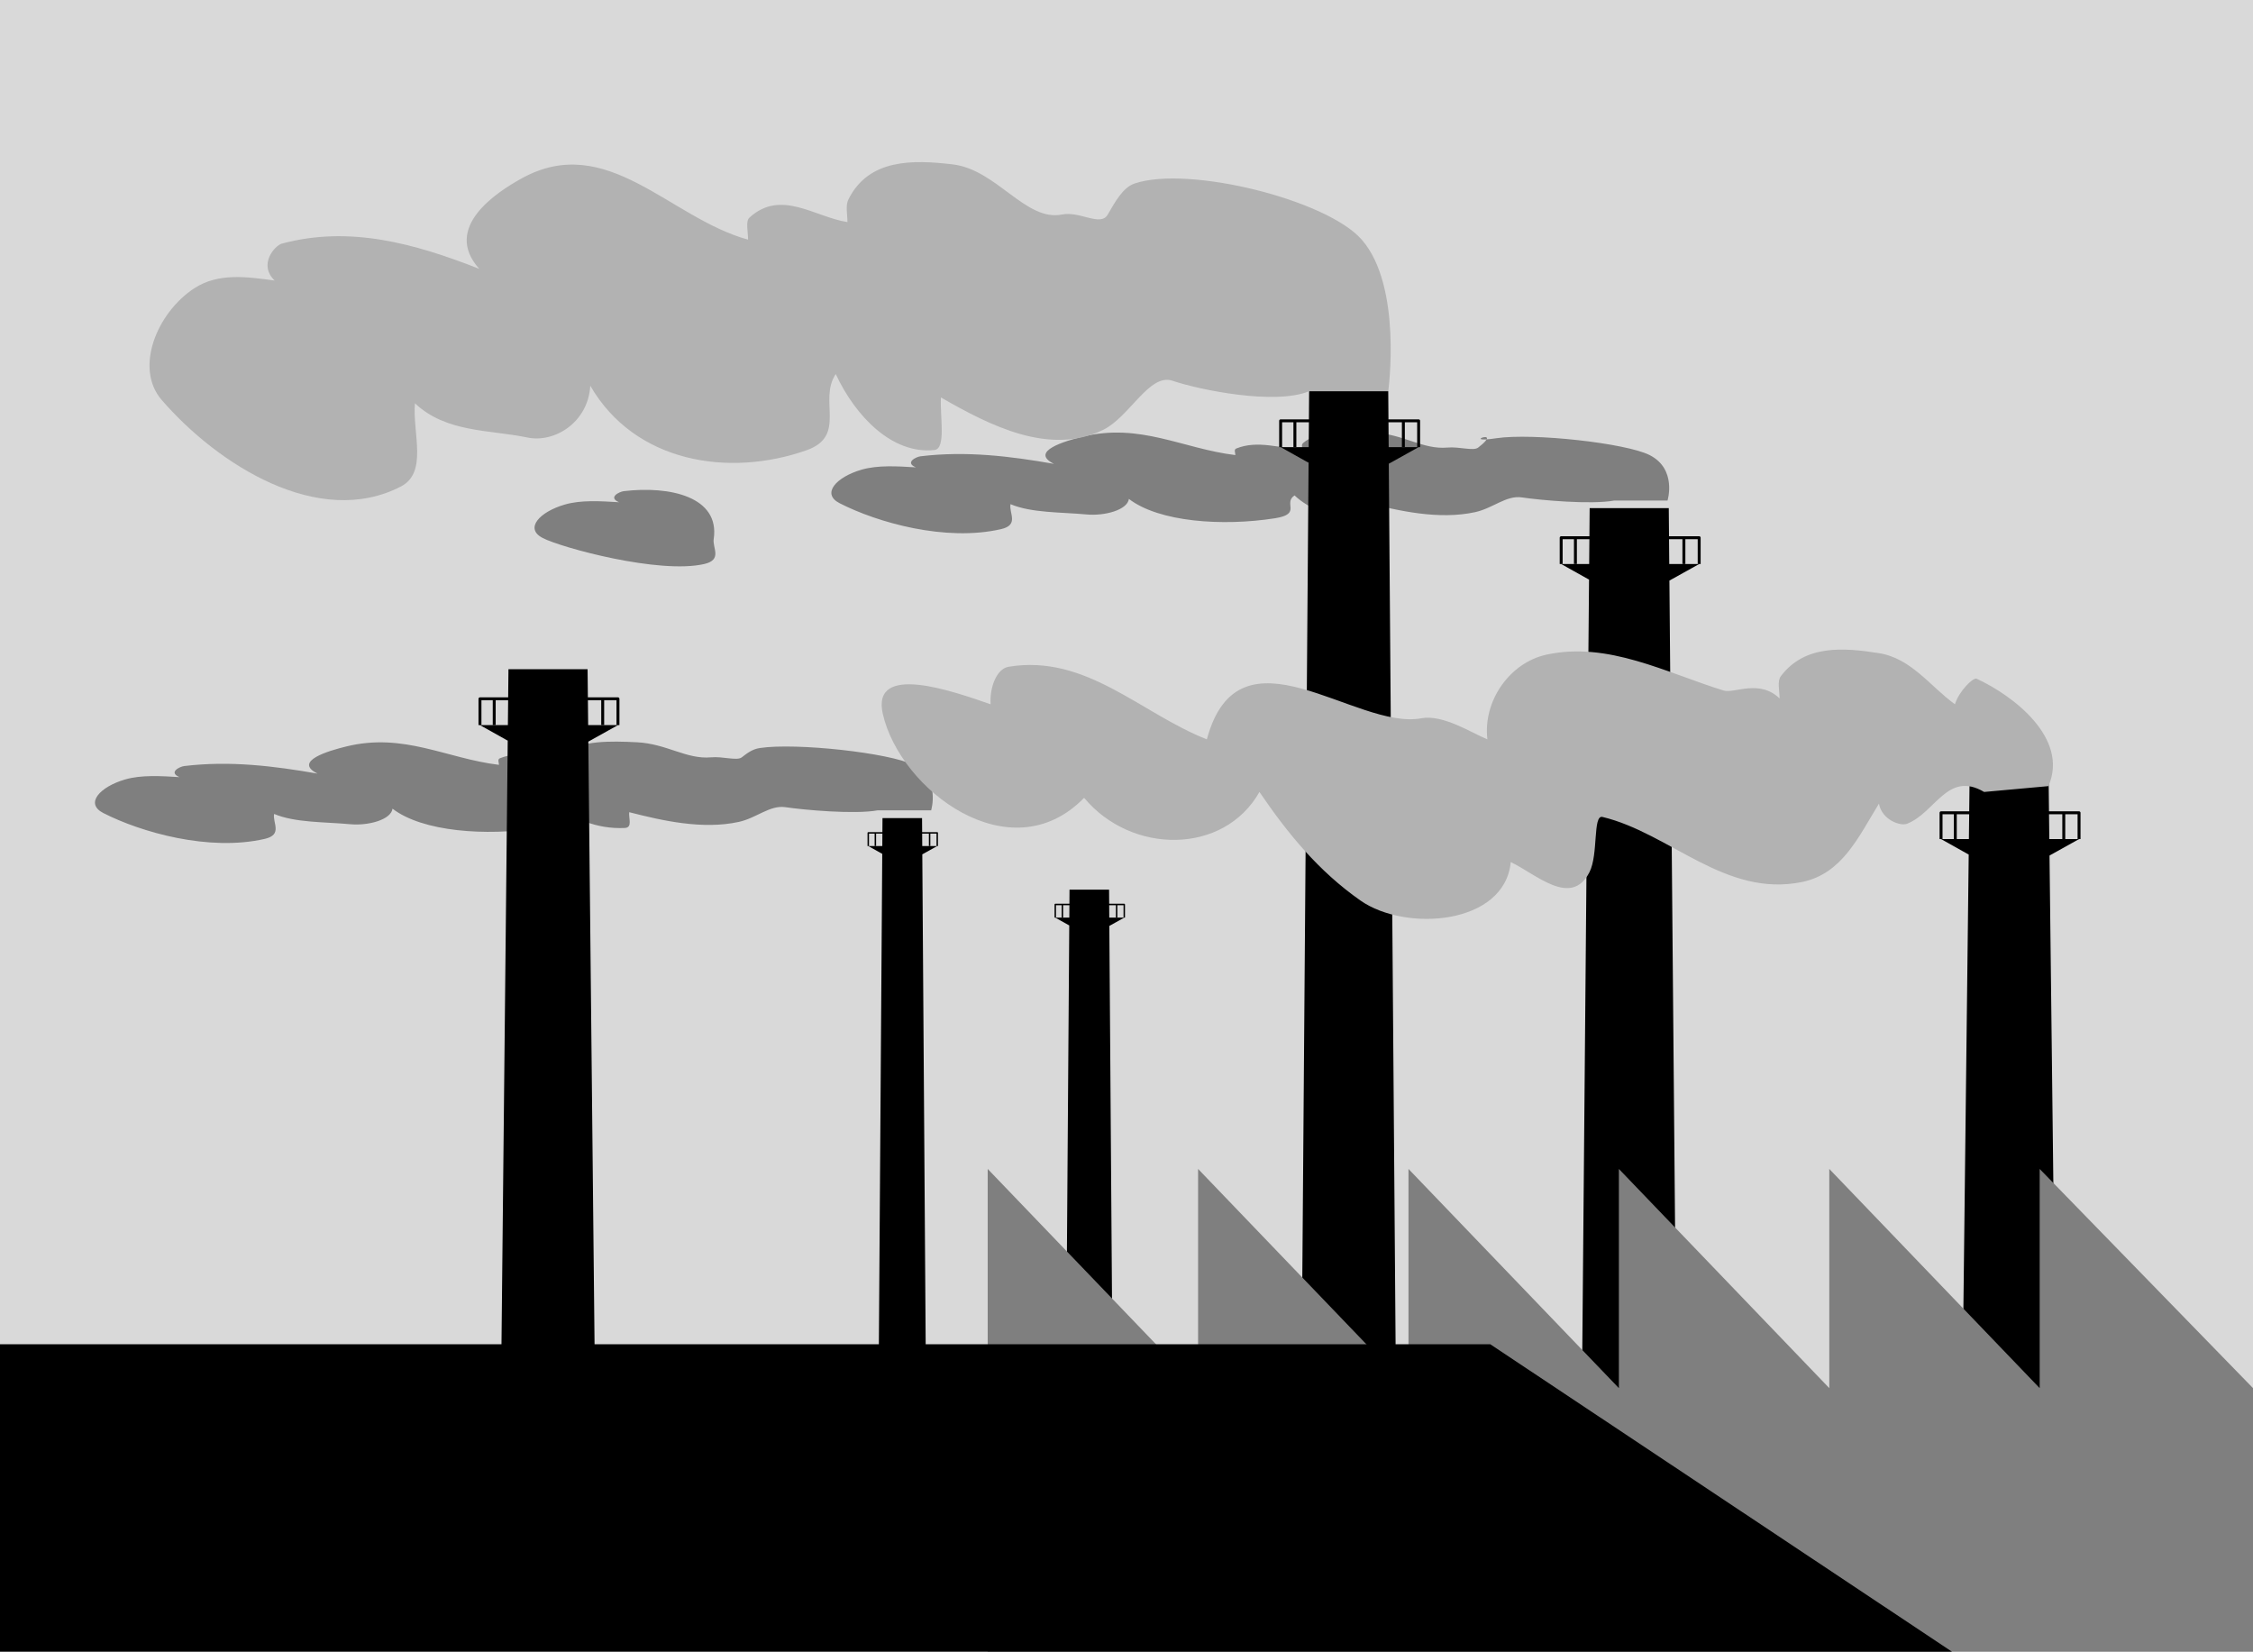 <svg xmlns="http://www.w3.org/2000/svg" width="240.938" height="176.625"><path fill="#d9d9d9" d="M240.938 0v176.625H0V0h240.938"/><path fill="#7f7f7f" d="M172.617 53.527c-2.465.453-7.906-.043-9.867-.336-1.668-.25-3.082 1.157-4.996 1.575-3.863.843-8.172-.13-11.715-1.04-.078.63.383 1.645-.469 1.688-3.035.149-5.695-1.07-7.129-2.437-1.27.843.829 1.984-2.101 2.445-5.625.879-12.399.398-15.613-2.07-.16 1.183-2.594 1.843-4.543 1.66-2.715-.254-5.868-.149-8.118-1.098-.187.945.954 2.219-1.007 2.668-5.938 1.367-13.23-.7-17.274-2.773-1.98-1.02-.348-2.797 2.344-3.582 1.742-.504 3.816-.372 5.812-.25-1.222-.524.051-1.13.504-1.184 4.899-.59 9.594-.008 14.266.809-2.672-1.329 1.23-2.454 3.07-2.903 6.156-1.512 10.696 1.285 16.332 1.965 0-.25-.187-.586.098-.703 2.27-.926 4.7-.023 7.074.14 0-.25-.152-.53.078-.734 1.477-1.3 4.64-1.265 7.512-1.117 3.2.164 5.277 1.844 7.91 1.61 1.285-.118 2.774.398 3.29.003 2.87-2.195-2.11-.39 1.94-1 3.895-.582 13.872.52 16.4 1.801 2.952 1.5 1.913 4.863 1.913 4.863M76.324 57.645c-.144.949.953 2.214-1.012 2.667-4.8 1.106-15.246-1.738-17.269-2.777-1.984-1.02-.348-2.793 2.344-3.578 1.738-.508 3.812-.371 5.812-.25-1.222-.523.051-1.129.5-1.184 4.903-.59 10.309.582 9.625 5.122m17.543 29.007c-2.465.453-7.906-.043-9.867-.336-1.668-.25-3.082 1.157-4.996 1.575-3.863.843-8.172-.13-11.715-1.04-.078.63.383 1.645-.469 1.688-3.035.148-5.695-1.07-7.129-2.437-1.27.843.829 1.984-2.101 2.445-5.625.879-12.399.398-15.613-2.07-.16 1.183-2.594 1.843-4.543 1.66-2.715-.254-5.868-.149-8.118-1.098-.187.945.954 2.219-1.007 2.668-5.938 1.367-13.23-.7-17.274-2.773-1.98-1.02-.347-2.797 2.344-3.582 1.742-.504 3.816-.372 5.812-.25-1.222-.524.051-1.13.504-1.184 4.899-.59 9.594-.008 14.266.809-2.672-1.329 1.23-2.454 3.07-2.903 6.157-1.512 10.696 1.285 16.332 1.965 0-.25-.187-.586.098-.703 2.27-.926 4.7-.023 7.074.14 0-.25-.152-.53.078-.734 1.477-1.3 4.64-1.265 7.512-1.117 3.2.164 5.277 1.844 7.91 1.61 1.285-.118 2.774.398 3.29.003.546-.418 1.1-.875 1.94-1 3.895-.582 13.872.52 16.4 1.801 2.952 1.5 1.913 4.863 1.913 4.863"/><path d="m63.766 161.563-.93-90h-8.461l-.93 90h10.32"/><path d="m54.258 79.18-2.93-1.64h14.758l-3.156 1.757-8.672-.117"/><path fill="none" stroke="#000" stroke-linejoin="round" stroke-width=".313" d="M51.328 77.54v-2.813h14.758v2.812m-13.234.001v-2.813m11.601 2.813v-2.813"/><path d="m99.07 155-.465-67.52h-4.23L93.91 155h5.16"/><path d="m94.316 91.29-1.464-.821h7.378l-1.578.879-4.336-.059"/><path fill="none" stroke="#000" stroke-linejoin="round" stroke-width=".156" d="M92.852 90.469v-1.406h7.378v1.406m-6.617 0v-1.406m5.801 1.406v-1.406"/><path d="m149.39 162.5-.93-120.664H140l-.93 120.664h10.32"/><path d="m139.883 49.453-2.93-1.64h14.758l-3.156 1.757-8.672-.117"/><path fill="none" stroke="#000" stroke-linejoin="round" stroke-width=".313" d="M136.953 47.813V45h14.758v2.813m-13.234 0V45m11.601 2.813V45"/><path d="m179.39 160.625-.93-106.29H170l-.93 106.29h10.32"/><path d="m169.883 61.953-2.93-1.64h14.758l-3.156 1.757-8.672-.117"/><path fill="none" stroke="#000" stroke-linejoin="round" stroke-width=".313" d="M166.953 60.313V57.5h14.758v2.813m-13.234 0V57.5m11.601 2.813V57.5"/><path d="m220.016 163.125-.93-79.375h-8.461l-.93 79.375h10.32"/><path d="m210.508 91.367-2.93-1.64h14.758l-3.156 1.757-8.672-.117"/><path fill="none" stroke="#000" stroke-linejoin="round" stroke-width=".313" d="M207.578 89.727v-2.813h14.758v2.813m-13.234 0v-2.813m11.601 2.813v-2.813"/><path d="m119.07 160-.465-64.863h-4.23L113.91 160h5.16"/><path d="m114.316 98.945-1.464-.82h7.378l-1.578.879-4.336-.059"/><path fill="none" stroke="#000" stroke-linejoin="round" stroke-width=".156" d="M112.852 98.125v-1.406h7.378v1.406m-6.617 0v-1.406m5.801 1.406v-1.406"/><path fill="#7f7f7f" d="M105.625 176.625h135.313v-28.188L218.125 125v23.438L195.625 125v23.438L173.125 125v23.438L150.625 125v23.438L128.125 125v23.438L105.625 125v51.625"/><path d="m208.75 176.625-49.375-32.875H0v32.875h208.75"/><path fill="#b2b2b2" d="M140 41.836c-3.652 1.508-11.71-.14-14.617-1.121-2.469-.836-4.567 3.855-7.399 5.246-5.726 2.812-12.105-.438-17.359-3.461-.113 2.094.57 5.484-.695 5.621-4.493.488-8.434-3.57-10.555-8.121-1.887 2.805 1.223 6.613-3.117 8.145-8.332 2.933-18.367 1.328-23.133-6.895-.234 3.945-3.84 6.14-6.727 5.535-4.023-.847-8.687-.5-12.023-3.66-.281 3.145 1.41 7.39-1.496 8.895-8.793 4.55-19.602-2.336-25.59-9.254-2.937-3.399-.512-9.317 3.473-11.93 2.582-1.691 5.652-1.238 8.613-.836-1.813-1.746.074-3.762.742-3.941 7.262-1.965 14.219-.028 21.133 2.691-3.953-4.426 1.828-8.176 4.55-9.68 9.118-5.035 15.848 4.285 24.2 6.555 0-.836-.281-1.957.14-2.348 3.364-3.086 6.962-.078 10.485.473 0-.836-.227-1.77.113-2.441 2.188-4.352 6.871-4.23 11.13-3.735 4.737.555 7.816 6.153 11.718 5.363 1.902-.382 4.11 1.333 4.871.016.809-1.39 1.633-2.91 2.879-3.332 5.77-1.941 20.547 1.727 24.289 6.004 4.375 5 2.836 16.21 2.836 16.21m70.602 42.228c2.23-5.145-3.81-9.704-7.68-11.485-.371-.172-1.906 1.356-2.32 2.734-2.668-1.937-4.668-4.925-8.149-5.472-3.75-.586-7.89-.93-10.46 2.453-.419.55-.141 1.562-.141 2.394-2.176-2.093-4.86-.496-5.989-.847-6.172-1.906-12.34-5.266-18.941-3.836-3.918.851-6.809 4.937-6.32 9.058-1.7-.695-4.743-2.69-7.067-2.253-7.004 1.32-19.488-10.536-22.933 2.253-7.063-2.773-12.915-9.132-21.192-7.765-1.308.215-2.05 2.238-1.933 4.015-3.926-1.363-12.79-4.527-11.528 1.028 1.852 8.144 13.66 17.07 21.528 8.972 5.05 6.083 14.933 6.125 18.75-.625 3.015 4.43 6.292 8.45 10.808 11.614 4.836 3.386 15.418 2.61 16.067-4.114 2.648 1.235 6.453 4.918 8.417 1.079.97-1.895.34-6.157 1.391-5.907 7.25 1.743 13.125 8.653 21.363 6.953 4.278-.886 6.028-4.84 8.204-8.375.316 1.743 2.289 2.422 2.992 2.153 3.047-1.176 4.332-5.711 8.257-3.403"/></svg>
